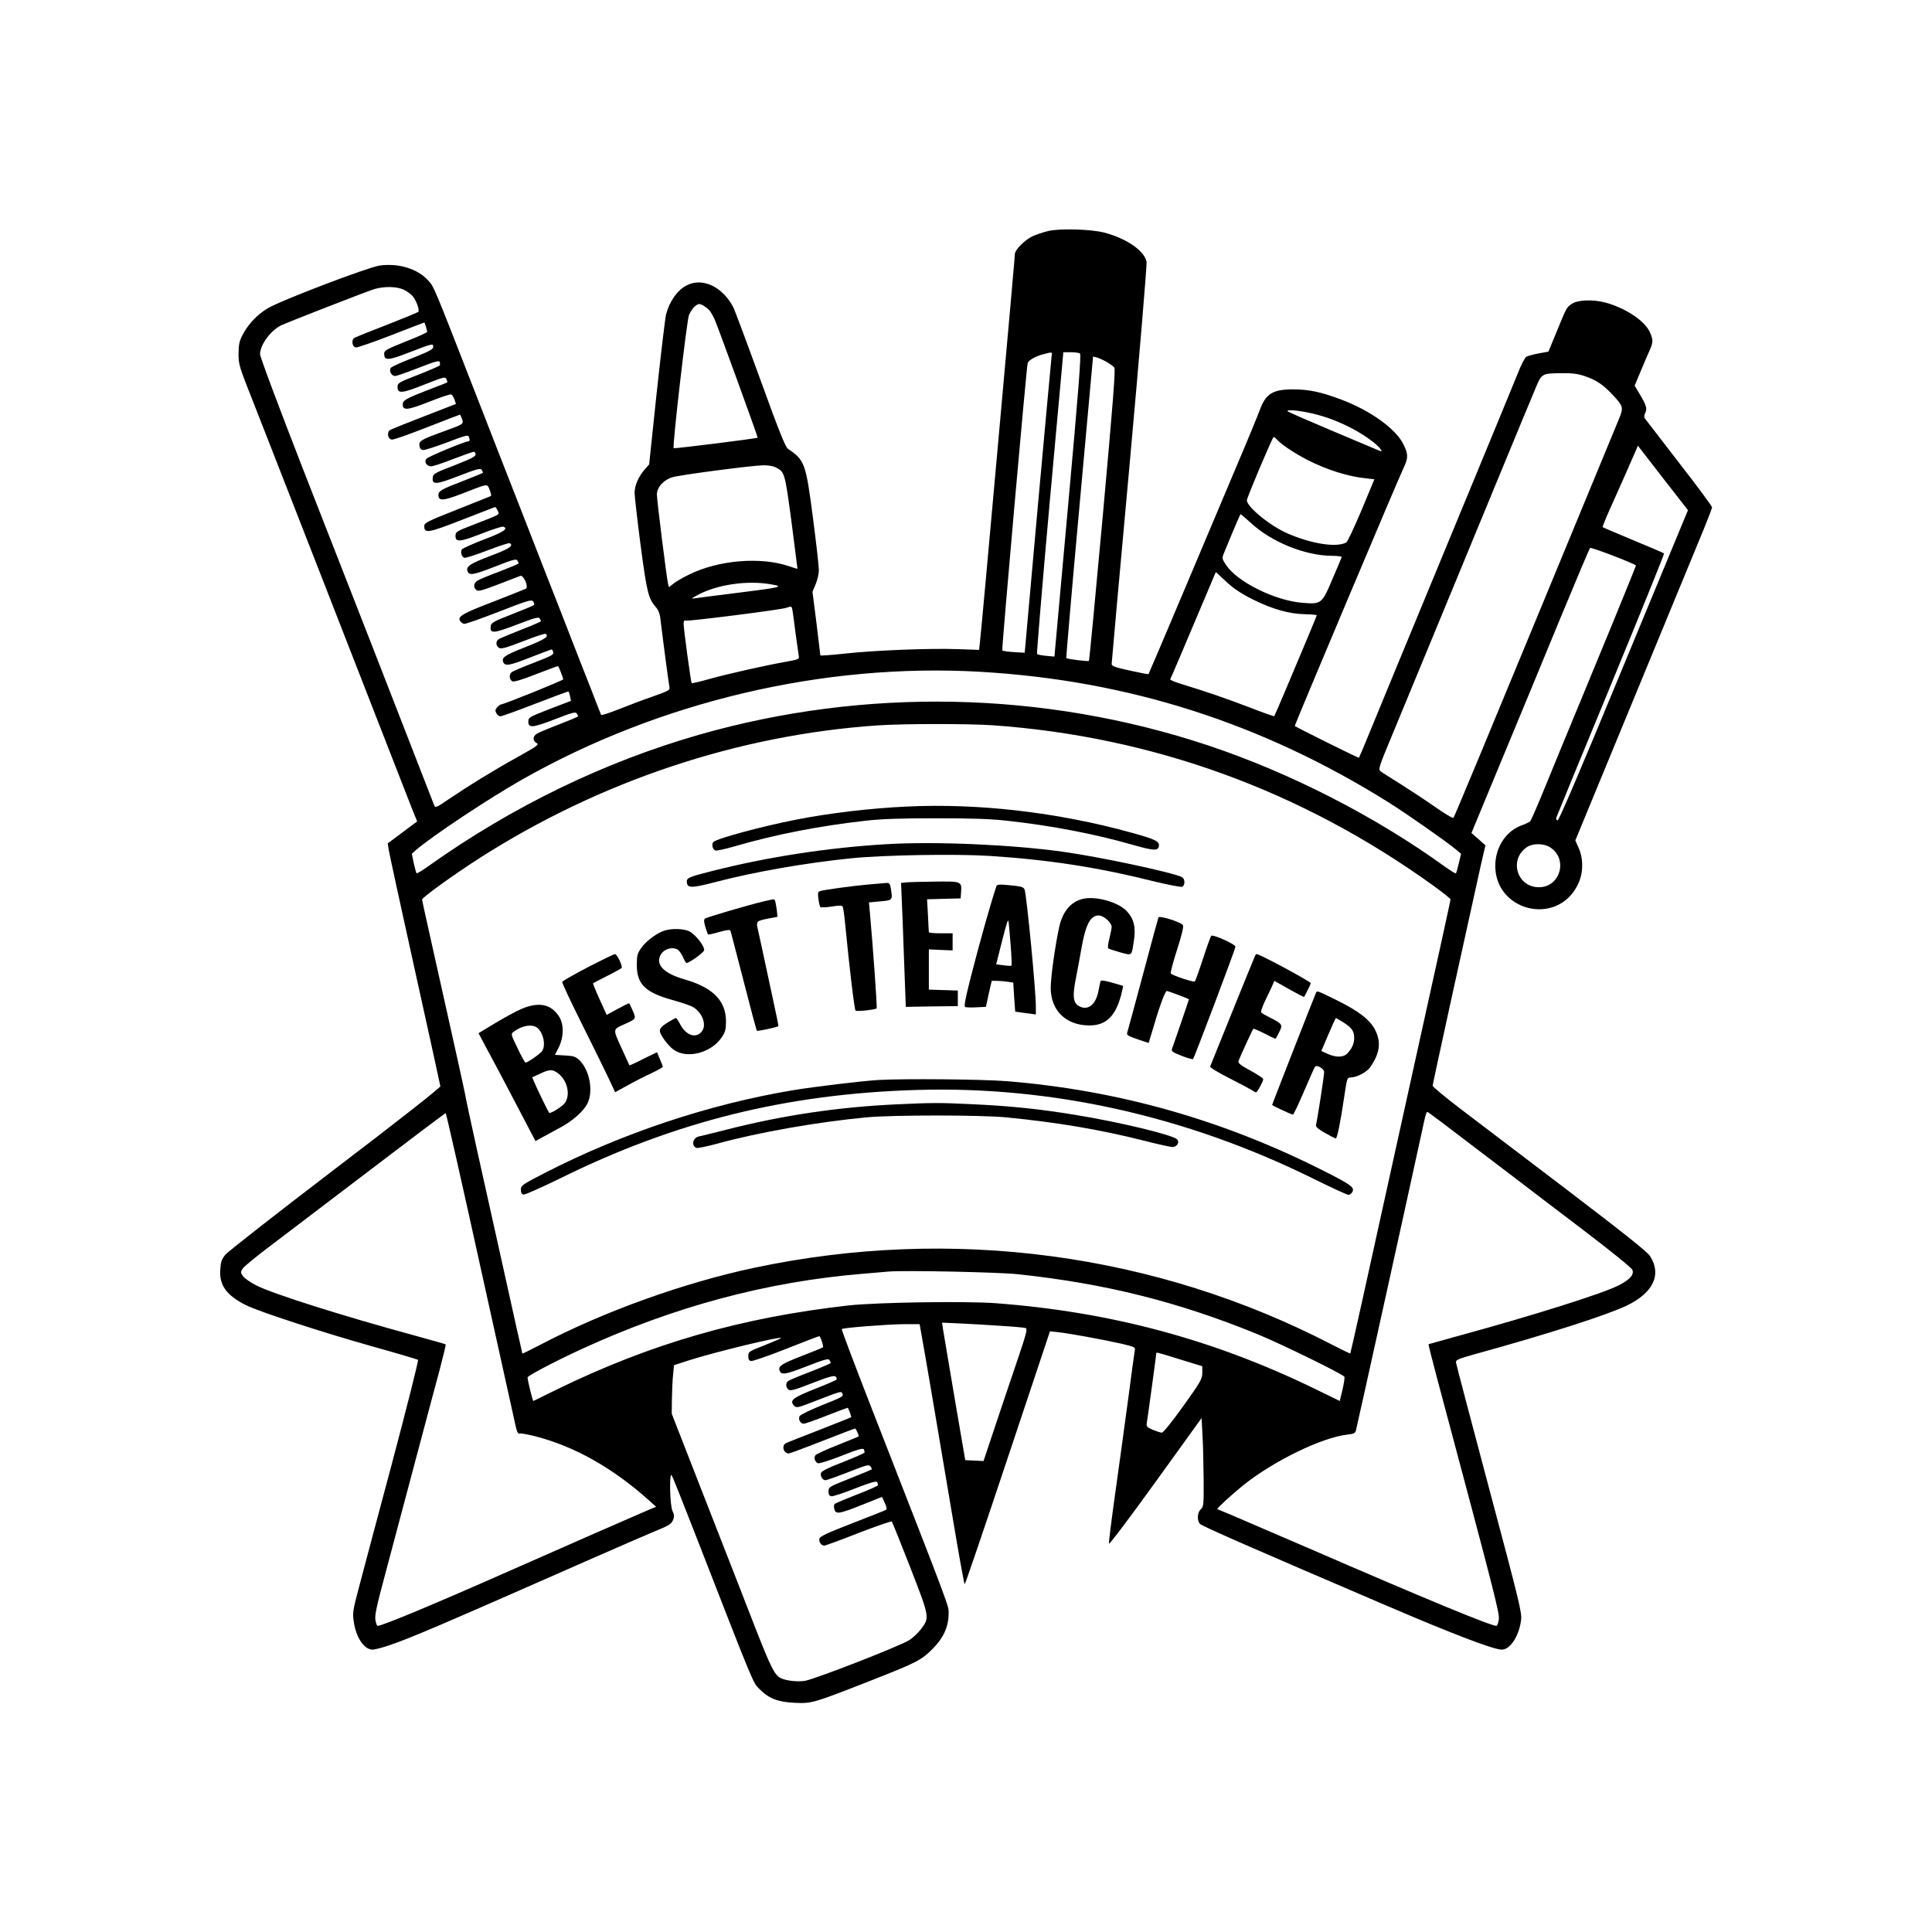 <?xml version="1.0" standalone="no"?>
<!DOCTYPE svg PUBLIC "-//W3C//DTD SVG 20010904//EN"
 "http://www.w3.org/TR/2001/REC-SVG-20010904/DTD/svg10.dtd">
<svg version="1.0" xmlns="http://www.w3.org/2000/svg"
 width="1300pt" height="1300pt" viewBox="0 0 1300 1300"
 preserveAspectRatio="xMidYMid meet">
<g transform="translate(0,1300) scale(0.1,-0.1)"
fill="#000000" stroke="none">
<path d="M7055 11446 c-34 -8 -82 -24 -108 -36 -50 -24 -116 -89 -118 -118 -1
-9 -3 -33 -4 -52 -7 -83 -21 -245 -120 -1345 -57 -638 -107 -1184 -111 -1214
l-6 -54 -141 5 c-189 7 -563 -8 -764 -30 -90 -10 -163 -15 -163 -12 0 3 -12
100 -26 216 l-27 212 21 50 c12 28 22 71 22 96 0 26 -18 184 -40 353 -48 367
-55 387 -168 463 -17 11 -61 121 -186 466 -90 248 -172 466 -181 485 -72 139
-207 204 -314 149 -62 -31 -116 -107 -139 -195 -6 -22 -34 -258 -63 -525 l-51
-485 -30 -34 c-41 -47 -68 -108 -68 -157 0 -22 18 -179 40 -349 42 -317 52
-361 102 -419 16 -17 28 -45 31 -75 24 -196 58 -450 62 -466 4 -18 -10 -25
-108 -60 -62 -21 -165 -60 -230 -86 -64 -26 -119 -43 -122 -40 -2 4 -35 88
-73 187 -39 98 -96 244 -127 324 -31 80 -108 278 -172 440 -63 162 -150 385
-193 495 -43 110 -171 436 -283 725 -283 725 -276 709 -316 753 -71 79 -201
118 -327 100 -83 -13 -669 -236 -755 -289 -69 -42 -129 -105 -166 -176 -23
-44 -27 -66 -28 -128 0 -72 4 -86 97 -320 53 -135 169 -432 258 -660 89 -228
182 -467 207 -530 55 -141 302 -774 468 -1200 67 -173 134 -342 147 -376 l25
-61 -99 -74 -99 -74 6 -40 c3 -21 82 -386 176 -810 94 -423 171 -777 172 -784
1 -9 -289 -237 -707 -555 -390 -298 -723 -558 -740 -579 -25 -31 -31 -49 -34
-101 -7 -104 42 -172 171 -237 87 -44 509 -182 857 -280 162 -45 299 -86 303
-89 4 -4 -76 -322 -178 -706 -103 -384 -204 -765 -225 -845 -35 -132 -38 -153
-30 -208 15 -109 70 -191 127 -191 14 0 64 13 112 29 145 49 364 143 1376 589
187 82 376 164 420 182 93 38 104 46 116 78 7 17 5 33 -6 55 -17 33 -23 259
-6 241 5 -5 74 -178 154 -384 412 -1058 392 -1009 438 -1056 62 -63 124 -87
239 -92 114 -5 125 -1 505 148 314 123 343 138 421 216 72 72 106 147 107 234
0 60 29 -18 -518 1384 -113 290 -204 530 -201 533 9 9 307 32 417 33 l107 0
11 -62 c18 -96 131 -761 213 -1251 40 -240 76 -437 79 -437 4 0 134 383 290
851 l284 851 55 -6 c69 -7 305 -50 428 -78 84 -20 93 -24 88 -42 -2 -12 -23
-160 -45 -331 -23 -170 -62 -456 -87 -633 -25 -178 -44 -331 -42 -339 2 -8
143 179 313 415 l310 430 6 -111 c4 -62 7 -196 8 -298 1 -174 0 -187 -19 -204
-23 -21 -27 -72 -7 -98 10 -14 360 -167 1252 -549 453 -194 725 -298 780 -298
57 0 117 92 130 200 6 50 -12 123 -215 884 -121 455 -222 837 -223 848 -2 18
14 24 123 55 501 138 892 264 1026 328 179 86 237 210 156 334 -19 29 -180
157 -562 448 -294 223 -617 469 -717 545 -101 77 -183 145 -183 153 0 12 209
965 322 1474 l33 143 -47 42 -47 41 203 490 c112 270 290 699 395 955 106 256
196 469 200 473 7 7 294 -103 309 -118 1 -1 -127 -317 -286 -701 -159 -385
-318 -769 -352 -854 -35 -85 -68 -160 -74 -166 -6 -6 -32 -19 -58 -28 -99 -36
-168 -135 -176 -251 -20 -322 413 -437 555 -147 37 75 39 172 5 247 l-22 50
196 475 c451 1094 547 1326 633 1534 50 120 91 225 91 232 0 8 -100 143 -223
301 -123 159 -227 294 -231 300 -4 7 -2 22 4 34 15 27 8 52 -35 124 l-36 60
42 100 c23 55 50 119 61 142 22 52 22 67 -1 119 -35 77 -168 164 -302 199 -84
22 -188 17 -225 -11 -34 -25 -32 -21 -99 -184 l-56 -136 -66 -12 c-36 -7 -73
-17 -82 -22 -10 -5 -36 -55 -58 -112 -23 -57 -242 -589 -488 -1183 -246 -594
-476 -1152 -512 -1240 -36 -88 -67 -162 -69 -164 -3 -3 -417 203 -432 214 -3
3 693 1654 732 1736 32 68 32 90 2 154 -49 106 -221 231 -420 306 -138 52
-219 69 -326 69 -137 0 -184 -30 -224 -141 -13 -35 -84 -208 -159 -384 -74
-176 -236 -560 -360 -853 -124 -294 -227 -535 -229 -538 -2 -2 -59 9 -126 24
-97 21 -122 30 -122 44 0 9 54 614 121 1345 66 730 117 1343 114 1361 -14 74
-133 157 -285 197 -88 23 -296 29 -375 11z m-4339 -395 c22 -10 50 -31 62 -45
26 -34 47 -95 36 -105 -5 -4 -99 -43 -209 -86 -110 -42 -208 -82 -218 -87 -25
-13 -19 -62 8 -66 11 -1 118 36 239 83 120 47 220 85 221 85 3 0 19 -50 19
-63 1 -4 -64 -34 -144 -65 -129 -52 -145 -60 -145 -81 0 -49 25 -48 167 7 161
62 163 62 163 38 0 -16 -26 -30 -134 -73 -74 -28 -141 -59 -149 -66 -18 -19 0
-57 27 -57 10 0 75 23 145 50 130 51 156 58 156 40 0 -5 0 -13 1 -17 0 -4 -64
-32 -143 -63 -139 -54 -143 -57 -143 -85 0 -46 32 -42 185 19 127 50 136 52
144 35 5 -11 7 -20 5 -22 -2 -2 -60 -25 -129 -51 -147 -57 -170 -70 -170 -96
0 -44 31 -41 176 16 76 30 143 53 150 50 6 -2 16 -18 22 -34 l10 -30 -211 -82
c-117 -45 -220 -87 -230 -92 -26 -13 -19 -62 9 -66 11 -2 118 36 238 83 120
47 219 85 221 85 2 0 8 -14 14 -30 11 -34 13 -33 -127 -84 -146 -53 -164 -63
-160 -93 2 -19 9 -29 24 -31 11 -2 84 22 162 51 114 44 142 52 146 40 9 -22 7
-33 -4 -33 -22 0 -270 -103 -281 -117 -16 -19 -1 -47 28 -51 11 -2 78 20 149
48 71 27 135 50 142 50 6 0 12 -8 12 -18 0 -14 -32 -30 -142 -73 -130 -50
-143 -57 -146 -81 -6 -52 21 -50 176 10 119 46 145 53 153 41 5 -8 9 -16 9
-19 0 -3 -58 -27 -128 -54 -150 -57 -172 -70 -172 -96 0 -43 31 -41 161 9 180
70 166 68 184 24 9 -21 12 -39 8 -41 -4 -2 -107 -43 -228 -91 -199 -79 -220
-89 -220 -110 0 -52 22 -49 251 40 119 46 220 85 224 87 4 1 12 -9 18 -23 14
-30 27 -22 -158 -94 -120 -46 -125 -50 -125 -77 0 -44 29 -42 177 16 72 28
137 49 145 46 35 -14 3 -35 -127 -85 -77 -29 -145 -60 -151 -67 -13 -16 -4
-50 15 -57 8 -3 77 19 155 49 78 30 146 52 151 49 28 -17 -1 -37 -131 -86
-137 -52 -165 -71 -153 -103 11 -30 40 -25 181 30 119 47 146 55 154 43 5 -8
9 -17 9 -20 0 -3 -57 -27 -127 -54 -71 -26 -138 -54 -150 -62 -26 -16 -30 -45
-8 -63 13 -11 38 -4 148 38 72 28 139 54 148 57 22 8 57 -74 38 -86 -7 -4
-103 -42 -213 -85 -212 -81 -249 -102 -230 -132 6 -9 18 -18 27 -20 8 -2 113
35 234 82 197 77 219 83 231 69 6 -10 9 -20 5 -24 -5 -5 -71 -32 -148 -62
-123 -48 -140 -58 -143 -79 -7 -53 16 -52 173 8 119 46 149 54 156 43 5 -8 9
-16 9 -19 0 -3 -62 -30 -137 -59 -76 -30 -144 -58 -150 -64 -19 -14 -16 -45 6
-57 15 -8 49 2 161 45 78 31 145 53 151 50 27 -17 -3 -37 -135 -89 -140 -55
-162 -70 -150 -101 12 -29 42 -24 179 30 77 30 143 55 146 55 4 0 9 -8 12 -19
4 -16 -15 -26 -132 -71 -75 -29 -142 -57 -148 -63 -20 -15 -16 -55 7 -62 12
-4 73 15 161 50 78 30 143 54 144 53 6 -6 35 -81 35 -89 0 -7 -400 -169 -419
-169 -4 0 -16 -9 -25 -19 -14 -15 -15 -24 -6 -40 6 -12 18 -21 27 -21 9 0 115
38 236 85 121 47 221 84 223 82 2 -2 6 -17 10 -33 l6 -30 -144 -55 c-138 -54
-143 -57 -143 -85 0 -44 28 -42 181 17 113 44 137 51 145 38 5 -7 9 -16 9 -19
0 -3 -57 -27 -127 -54 -71 -27 -138 -55 -150 -63 -29 -17 -30 -49 -2 -63 18
-10 5 -20 -128 -94 -171 -95 -328 -192 -461 -282 -90 -61 -93 -62 -101 -41
-16 42 -290 744 -429 1102 -78 198 -276 706 -442 1130 -179 460 -300 783 -300
802 0 61 67 154 138 192 33 17 584 232 632 246 66 19 148 18 196 -4z m2056
-138 c10 -10 26 -39 37 -63 26 -60 292 -792 289 -795 -6 -6 -561 -75 -565 -71
-10 10 88 858 103 897 9 21 28 48 41 59 22 17 28 18 52 6 14 -8 34 -22 43 -33z
m2304 -310 c-2 -16 -44 -471 -93 -1012 l-88 -983 -73 4 c-40 3 -75 8 -78 11
-5 5 163 1910 171 1934 6 19 53 46 103 59 64 17 64 17 58 -13z m191 19 c9 -6
-10 -251 -80 -1024 l-92 -1016 -55 5 c-30 3 -58 8 -62 12 -3 3 35 462 85 1019
l92 1012 50 0 c27 0 55 -4 62 -8z m179 -57 c22 -13 46 -30 52 -38 9 -11 -9
-239 -77 -991 -49 -537 -91 -980 -94 -983 -6 -5 -145 12 -152 19 -2 2 37 459
88 1016 l92 1013 25 -6 c14 -4 43 -17 66 -30z m3215 -95 c79 -27 123 -56 185
-121 79 -85 80 -88 46 -172 -17 -40 -272 -657 -567 -1372 -295 -715 -540
-1304 -545 -1308 -4 -5 -66 32 -136 82 -71 49 -176 118 -232 153 -57 35 -112
70 -122 78 -17 14 -13 27 80 250 53 129 177 429 275 665 370 896 637 1544 680
1645 50 121 44 117 188 119 64 1 104 -4 148 -19z m-1869 -244 c97 -19 186 -49
284 -98 86 -42 186 -112 211 -147 15 -22 15 -22 -19 -8 -18 8 -159 67 -313
132 -154 65 -284 122 -289 126 -15 13 42 11 126 -5z m-196 -187 c27 -31 119
-91 200 -133 131 -67 274 -112 391 -124 l61 -7 -87 -209 c-49 -115 -94 -212
-102 -216 -66 -36 -232 -10 -394 60 -118 51 -275 179 -275 224 0 18 173 426
180 426 4 0 15 -10 26 -21z m2720 -573 c-23 -55 -218 -525 -432 -1043 -248
-601 -394 -943 -403 -943 -8 0 -11 7 -9 18 3 9 168 412 368 895 199 483 360
880 357 883 -2 3 -96 43 -207 89 -112 47 -205 86 -206 88 -2 2 18 53 45 113
52 115 154 346 178 402 l14 33 168 -217 169 -217 -42 -101z m-6098 390 c63
-32 63 -35 108 -369 22 -172 40 -313 40 -314 -1 -1 -28 7 -60 18 -190 64 -473
40 -669 -57 -40 -19 -86 -46 -104 -60 l-32 -25 -6 23 c-10 45 -75 562 -75 601
0 48 46 99 105 116 54 16 536 79 608 80 32 1 70 -5 85 -13z m3197 -373 c139
-130 367 -222 548 -223 38 0 67 -4 65 -9 -1 -4 -30 -72 -63 -149 -70 -166 -75
-169 -203 -158 -184 15 -437 141 -512 254 -27 41 -28 47 -16 76 80 195 111
266 114 266 3 0 32 -26 67 -57z m18 -518 c132 -65 242 -96 349 -98 43 -1 78
-4 78 -7 0 -3 -27 -68 -59 -145 -32 -77 -96 -228 -141 -335 -45 -107 -84 -197
-86 -199 -2 -2 -76 24 -166 59 -160 61 -281 103 -451 155 -48 14 -85 30 -83
34 4 6 69 158 293 689 l14 33 70 -65 c52 -48 100 -80 182 -121z m-3244 103
c90 -15 71 -20 -234 -58 -137 -17 -263 -33 -280 -36 -27 -4 -25 -2 15 20 131
72 337 103 499 74z m145 -185 c3 -21 13 -92 21 -158 9 -66 18 -129 20 -141 4
-19 -3 -22 -93 -38 -136 -24 -397 -83 -521 -118 -57 -16 -105 -27 -107 -25 -5
5 -54 364 -54 398 0 20 4 27 14 23 16 -6 639 73 676 86 38 13 38 13 44 -27z
m1256 -403 c1000 -57 1901 -345 2755 -880 127 -80 387 -262 453 -317 l33 -28
-15 -64 c-8 -34 -17 -65 -19 -68 -3 -2 -36 18 -74 45 -467 338 -1041 632
-1596 817 -1102 366 -2305 391 -3424 71 -639 -184 -1250 -480 -1812 -878 -45
-33 -85 -57 -88 -54 -3 3 -11 33 -19 68 l-13 63 30 27 c111 95 484 343 713
473 926 525 2026 784 3076 725z m88 -360 c1078 -76 2077 -439 2965 -1078 64
-46 117 -89 117 -94 0 -10 -59 -278 -375 -1708 -73 -333 -170 -771 -215 -975
-45 -203 -83 -371 -84 -372 -1 -2 -55 24 -119 57 -1189 618 -2561 801 -3889
520 -477 -101 -1019 -296 -1447 -521 -63 -33 -115 -58 -116 -57 -1 2 -55 242
-119 533 -65 292 -149 672 -188 845 -38 173 -74 338 -78 365 -5 28 -72 331
-149 675 -77 344 -141 630 -141 637 0 14 215 169 390 281 809 517 1738 827
2675 891 178 12 605 12 773 1z m3750 -820 c125 -76 73 -270 -73 -270 -149 0
-204 189 -79 271 39 25 109 25 152 -1z m-573 -1969 c127 -96 284 -216 350
-266 66 -51 266 -203 445 -339 197 -150 329 -257 334 -271 13 -32 -18 -67 -95
-105 -107 -55 -585 -205 -1069 -337 -113 -31 -206 -57 -208 -58 -1 -1 24 -103
57 -226 396 -1483 422 -1584 416 -1626 -3 -24 -10 -43 -16 -43 -38 0 -470 178
-1265 523 -248 107 -487 210 -530 228 -44 18 -81 33 -83 35 -5 4 96 96 172
158 205 165 532 324 704 343 43 5 52 9 57 29 9 33 370 1669 437 1979 37 172
36 168 51 159 7 -4 117 -86 243 -183z m-6626 -839 c124 -559 231 -1045 239
-1080 10 -47 18 -62 28 -58 8 3 56 -6 108 -19 263 -68 520 -213 761 -429 l50
-45 -40 -16 c-85 -36 -596 -260 -935 -410 -522 -231 -868 -375 -899 -375 -5 0
-11 18 -15 39 -5 31 8 94 59 283 36 134 123 464 195 733 72 270 151 568 177
663 25 95 44 174 42 176 -2 2 -98 29 -214 61 -485 132 -942 277 -1057 334 -40
20 -81 48 -92 63 -18 25 -18 28 -3 52 9 14 94 84 189 155 95 72 397 302 672
511 274 209 501 380 505 380 3 0 107 -458 230 -1018z m3621 -66 c589 -63 1079
-186 1610 -403 161 -66 580 -271 586 -287 3 -7 -3 -46 -13 -88 l-18 -75 -170
83 c-683 332 -1374 517 -2145 575 -207 15 -796 6 -990 -15 -720 -81 -1326
-255 -1958 -563 -86 -43 -160 -78 -163 -80 -4 -3 -39 137 -39 159 0 11 201
116 365 191 623 286 1247 453 1890 506 72 6 150 13 175 15 112 9 734 -4 870
-18z m-120 -347 c85 -5 162 -12 171 -15 14 -4 6 -35 -52 -207 -38 -111 -105
-311 -150 -445 l-81 -243 -61 3 -62 3 -72 420 c-39 231 -74 439 -78 463 l-6
42 118 -5 c65 -3 188 -10 273 -16z m-1200 -105 c7 -19 10 -37 7 -40 -2 -2 -66
-29 -142 -58 -136 -53 -161 -69 -149 -99 11 -31 40 -26 181 29 118 46 147 54
154 43 5 -8 9 -17 9 -20 0 -3 -62 -30 -137 -59 -76 -29 -144 -57 -150 -63 -18
-13 -16 -42 2 -57 13 -11 41 -3 162 44 142 55 162 58 163 24 0 -3 -65 -32
-145 -63 -148 -59 -172 -77 -145 -110 17 -20 24 -19 115 16 215 83 204 80 214
60 9 -16 -6 -24 -135 -75 -79 -32 -148 -65 -153 -74 -12 -21 4 -52 27 -52 9 0
80 25 156 55 77 30 140 54 141 52 13 -26 25 -60 22 -63 -1 -2 -97 -40 -212
-85 -116 -45 -218 -85 -227 -90 -31 -16 -16 -69 19 -69 7 0 110 38 229 85 119
47 218 84 219 83 9 -11 26 -50 23 -53 -2 -2 -66 -28 -143 -59 -77 -30 -144
-61 -149 -69 -11 -18 -2 -45 18 -53 9 -3 79 19 158 50 107 43 144 53 150 44 4
-7 6 -17 5 -22 -2 -5 -67 -33 -145 -64 -101 -39 -143 -60 -148 -74 -6 -21 11
-48 31 -48 7 0 75 24 152 54 124 49 139 53 150 39 7 -9 11 -18 9 -20 -2 -2
-68 -30 -147 -61 -141 -56 -144 -58 -144 -87 0 -22 5 -31 20 -33 11 -1 83 22
160 53 103 40 141 51 147 42 4 -6 6 -16 5 -21 -2 -5 -66 -34 -143 -63 -76 -30
-143 -58 -148 -63 -5 -5 -6 -20 -2 -34 9 -37 31 -34 186 28 l135 54 18 -40
c14 -30 16 -43 7 -48 -6 -4 -108 -44 -226 -90 -158 -61 -215 -87 -220 -102 -6
-21 11 -48 32 -48 8 0 112 38 231 85 120 46 220 81 224 77 3 -4 59 -143 124
-309 131 -337 131 -337 72 -415 -18 -24 -53 -57 -77 -73 -57 -38 -634 -263
-704 -275 -51 -8 -130 1 -164 19 -41 22 -66 72 -175 351 -63 162 -214 550
-336 861 l-221 566 1 99 c1 55 4 128 8 164 l6 64 105 34 c184 58 606 160 616
149 2 -2 -47 -23 -109 -48 -108 -42 -112 -45 -112 -74 0 -22 5 -31 20 -33 11
-1 117 35 235 82 118 47 218 85 222 85 3 1 12 -15 18 -35z m2423 -125 l137
-42 0 -45 c0 -40 -10 -58 -127 -222 -77 -107 -135 -179 -145 -180 -9 0 -36 9
-61 19 -37 16 -44 23 -41 43 7 41 64 459 64 469 0 12 -8 14 173 -42z"/>
<path d="M6105 7573 c-248 -11 -530 -45 -752 -89 -229 -45 -528 -126 -552
-149 -15 -15 -7 -50 13 -58 7 -3 67 10 132 29 275 80 571 137 874 171 114 13
240 17 480 17 240 0 366 -4 480 -17 298 -33 585 -88 847 -163 136 -39 166 -40
171 -7 5 32 -24 46 -188 91 -491 136 -1028 198 -1505 175z"/>
<path d="M5970 7320 c-396 -23 -804 -86 -1175 -180 -166 -42 -177 -47 -173
-79 4 -38 33 -37 189 3 262 69 611 130 919 161 221 22 694 30 925 16 403 -26
733 -77 1116 -173 92 -22 174 -38 183 -35 21 8 21 54 -1 65 -60 31 -555 137
-803 171 -345 48 -855 70 -1180 51z"/>
<path d="M6104 7063 l-41 -4 4 -97 c3 -53 10 -241 16 -417 l12 -320 175 3 175
2 0 53 0 52 -97 3 -98 3 0 135 0 136 80 -4 80 -3 0 58 0 57 -80 0 c-44 0 -80
3 -80 8 -1 4 -3 55 -6 114 l-6 107 113 3 113 3 3 44 c5 70 1 71 -171 69 -83
-1 -169 -3 -192 -5z"/>
<path d="M5850 7049 c-106 -9 -314 -37 -335 -46 -11 -4 -13 -17 -8 -51 3 -26
9 -51 13 -55 4 -4 38 -3 75 3 50 8 70 8 75 0 4 -6 12 -64 18 -128 28 -288 61
-565 69 -572 8 -8 132 6 142 15 4 4 -24 405 -46 647 l-6 66 77 7 c84 8 83 7
70 88 -5 30 -11 37 -28 36 -11 -1 -64 -5 -116 -10z"/>
<path d="M6705 7038 c-37 -109 -109 -364 -175 -621 -35 -140 -45 -190 -35
-193 6 -3 41 -4 75 -2 l64 3 19 88 20 87 36 0 c20 0 52 -3 72 -6 l37 -6 6 -98
7 -97 70 -10 69 -9 0 54 c0 110 -62 749 -76 787 -7 17 -23 22 -117 30 -51 5
-68 3 -72 -7z m95 -392 c6 -76 9 -141 6 -143 -3 -3 -27 -2 -54 2 l-49 6 32
127 c38 151 48 182 51 162 2 -8 8 -77 14 -154z"/>
<path d="M7283 6951 c-80 -20 -135 -88 -157 -194 -27 -125 -56 -333 -56 -404
0 -153 103 -253 261 -253 111 0 175 62 213 205 8 33 14 60 13 61 -1 1 -35 11
-75 22 -53 15 -74 18 -77 9 -2 -7 -9 -39 -15 -71 -19 -93 -78 -132 -137 -91
-33 23 -36 69 -14 180 11 55 27 142 36 194 29 169 61 231 118 231 33 0 87 -48
87 -77 0 -10 -7 -45 -15 -78 -9 -32 -12 -62 -8 -66 4 -4 41 -16 80 -27 83 -22
76 -29 93 80 14 89 -1 147 -49 198 -60 62 -211 103 -298 81z"/>
<path d="M5135 6934 c-104 -25 -380 -106 -391 -115 -9 -7 -8 -21 2 -56 8 -26
16 -48 18 -51 2 -2 36 5 76 17 52 14 72 17 75 8 3 -7 42 -160 89 -340 46 -181
86 -330 89 -333 4 -4 136 24 145 31 1 1 -16 87 -39 191 -80 372 -88 410 -99
458 -13 58 -12 59 73 76 l59 11 -6 52 c-4 28 -9 54 -12 59 -6 9 -2 10 -79 -8z"/>
<path d="M7795 6827 c-3 -7 -50 -181 -105 -387 -55 -206 -103 -382 -106 -391
-4 -13 11 -22 70 -42 l75 -25 17 56 c53 183 94 297 106 294 19 -4 148 -53 148
-56 0 -4 -107 -317 -115 -337 -4 -12 10 -22 65 -43 39 -16 74 -25 78 -22 8 8
283 736 285 755 2 17 -152 86 -163 74 -4 -4 -29 -73 -55 -153 -26 -80 -51
-149 -55 -154 -7 -7 -142 37 -162 53 -4 4 15 76 42 160 35 110 46 158 39 167
-17 21 -159 65 -164 51z"/>
<path d="M4474 6739 c-50 -14 -126 -70 -159 -117 -27 -39 -30 -52 -30 -116 0
-128 57 -184 237 -234 57 -16 117 -36 135 -45 64 -33 99 -116 69 -162 -36 -55
-106 -37 -147 39 -13 25 -27 46 -31 46 -4 0 -29 -14 -57 -31 -37 -23 -51 -38
-51 -55 0 -25 52 -97 91 -126 89 -66 255 -24 326 83 24 36 28 53 28 108 -1
138 -88 226 -279 281 -130 37 -190 92 -166 154 17 46 76 69 119 47 10 -6 26
-28 36 -50 10 -23 21 -41 24 -41 22 2 116 70 119 86 4 28 -60 108 -101 128
-38 17 -113 20 -163 5z"/>
<path d="M3956 6492 c-94 -49 -171 -93 -173 -99 -2 -6 58 -134 133 -284 75
-150 156 -315 180 -366 l43 -92 88 48 c48 27 121 64 161 82 39 19 72 37 72 41
0 3 -9 27 -20 52 l-19 46 -92 -45 c-50 -26 -92 -45 -94 -43 -1 2 -25 55 -54
118 -59 130 -60 123 29 162 70 32 71 33 48 86 -11 26 -22 49 -24 51 -2 2 -36
-15 -77 -37 l-75 -41 -47 104 c-27 58 -46 107 -44 109 2 2 45 24 96 50 50 25
93 49 96 53 7 13 -31 93 -45 93 -7 0 -89 -40 -182 -88z"/>
<path d="M8447 6573 c-4 -6 -276 -678 -304 -749 -2 -7 53 -41 129 -79 73 -37
142 -74 153 -81 11 -8 23 -14 27 -14 8 0 48 73 48 89 0 6 -39 31 -86 57 -64
34 -84 51 -81 63 7 22 94 211 100 218 3 3 37 -12 77 -32 39 -21 72 -36 74 -34
2 2 13 23 24 45 25 49 21 55 -65 98 -28 14 -54 29 -57 34 -3 5 7 35 22 68 16
32 37 78 48 101 l19 43 99 -56 c54 -30 99 -54 101 -52 5 6 45 87 45 92 0 11
-343 196 -364 196 -3 0 -7 -3 -9 -7z"/>
<path d="M8856 6322 c-5 -9 -296 -751 -296 -757 0 -4 130 -65 140 -65 4 0 38
71 75 158 37 86 70 161 74 165 14 14 61 -15 61 -37 0 -24 -48 -333 -55 -356
-4 -11 15 -27 60 -53 35 -20 68 -37 73 -37 10 0 32 110 59 293 17 114 18 117
43 117 40 1 105 35 129 68 65 92 76 168 35 250 -35 70 -110 128 -260 202 -130
64 -130 64 -138 52z m186 -203 c55 -36 70 -58 70 -104 0 -36 -14 -69 -45 -102
-26 -29 -76 -30 -134 -4 l-42 19 47 111 c26 61 49 111 51 111 2 0 26 -14 53
-31z"/>
<path d="M3508 6211 c-37 -16 -116 -59 -177 -96 l-111 -67 54 -102 c52 -95 87
-162 258 -488 l71 -136 51 28 c28 15 80 43 116 63 84 45 155 109 182 160 42
83 16 226 -53 293 -25 24 -39 29 -97 32 l-68 4 26 51 c35 72 35 158 0 210 -55
82 -136 97 -252 48z m112 -131 c37 -37 52 -109 30 -149 -9 -18 -99 -81 -114
-81 -4 0 -28 43 -53 96 -46 94 -46 97 -27 111 59 45 132 55 164 23z m141 -307
c60 -51 78 -146 38 -197 -19 -24 -97 -72 -104 -64 -5 5 -85 169 -100 206 l-14
33 52 24 c67 32 88 31 128 -2z"/>
<path d="M5910 5733 c-112 -7 -430 -45 -575 -69 -564 -94 -1151 -290 -1670
-557 -152 -78 -160 -84 -160 -112 0 -20 6 -31 18 -33 9 -2 117 46 240 106 779
386 1529 572 2407 598 904 27 1809 -175 2657 -592 127 -63 238 -114 247 -114
8 0 20 9 26 20 16 30 -8 48 -196 143 -680 343 -1380 541 -2129 602 -162 13
-692 18 -865 8z"/>
<path d="M6030 5569 c-389 -18 -767 -74 -1145 -171 -88 -22 -170 -43 -183 -45
-41 -9 -52 -63 -16 -77 8 -3 72 10 142 29 272 75 674 146 1007 177 179 16 756
16 930 0 343 -33 639 -83 931 -157 98 -25 187 -45 198 -43 29 5 44 34 26 52
-31 30 -396 118 -690 165 -237 39 -430 59 -688 71 -228 11 -270 10 -512 -1z"/>
</g>
</svg>
